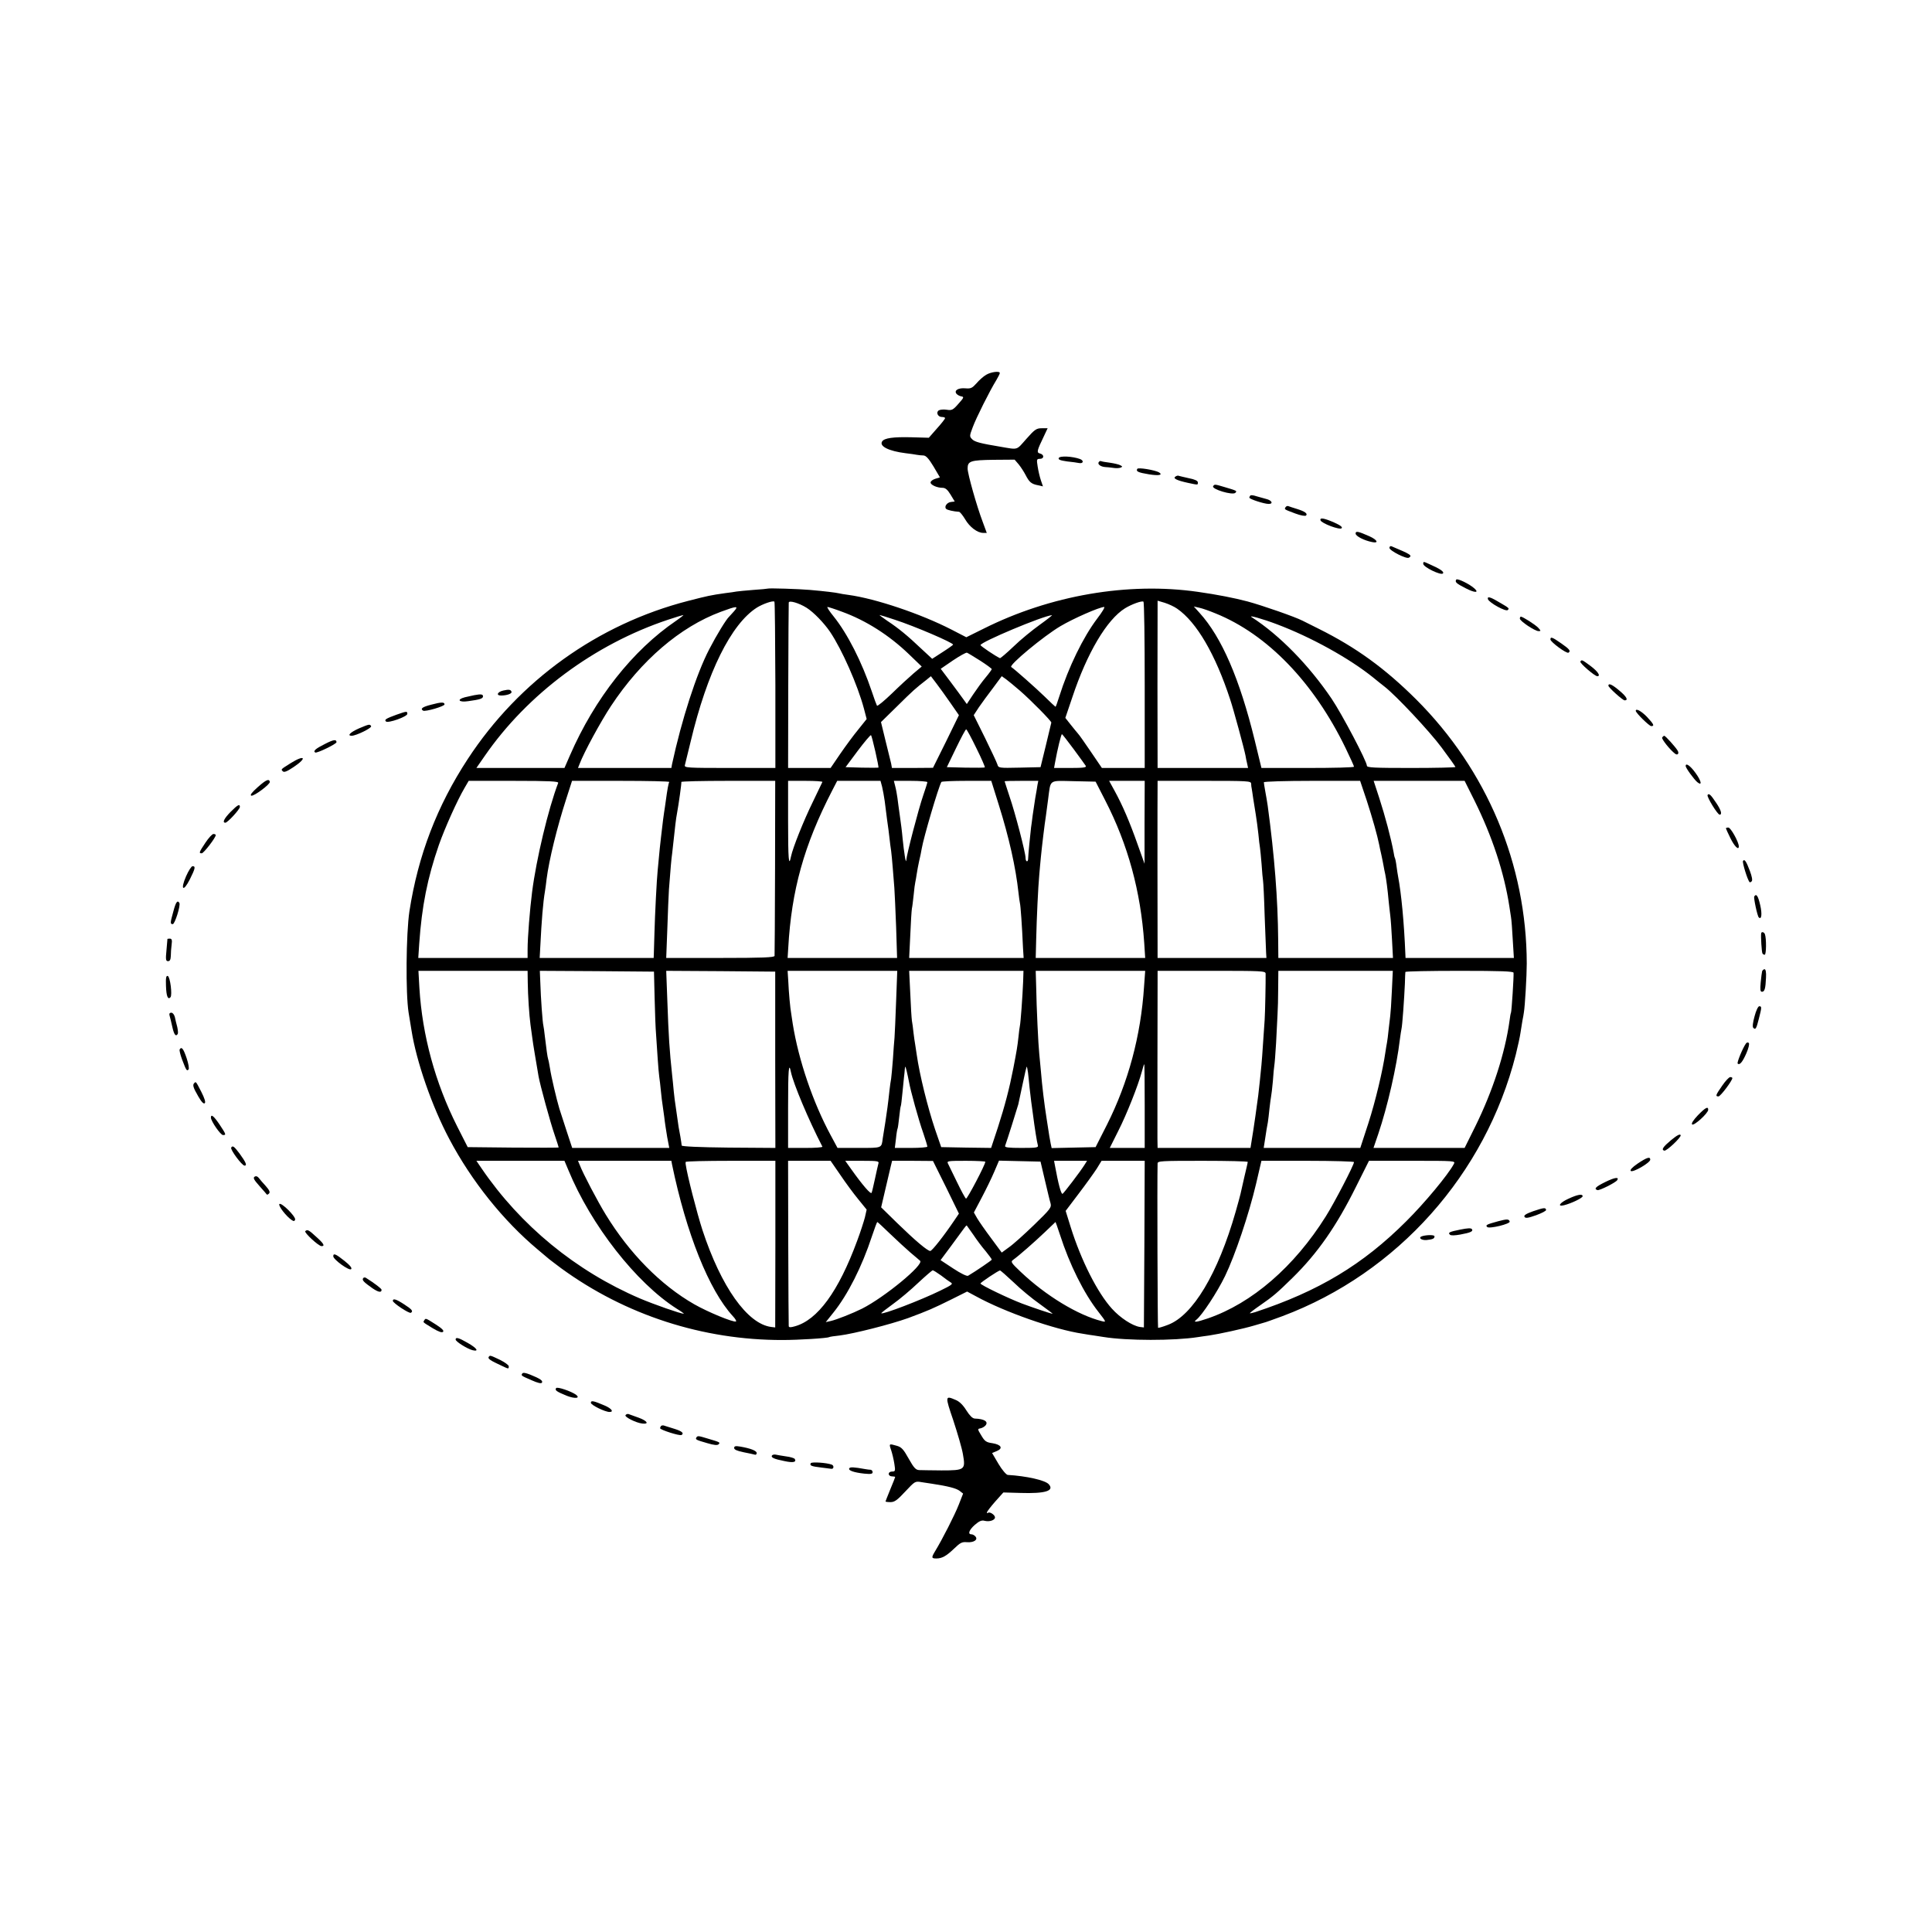 <?xml version="1.0" standalone="no"?>
<!DOCTYPE svg PUBLIC "-//W3C//DTD SVG 20010904//EN"
 "http://www.w3.org/TR/2001/REC-SVG-20010904/DTD/svg10.dtd">
<svg version="1.0" xmlns="http://www.w3.org/2000/svg"
 width="1200pt" height="1200pt" viewBox="0 0 1200 1200"
 preserveAspectRatio="xMidYMid meet">
<g transform="translate(0,1200) scale(0.1,-0.1)"
fill="#000000" stroke="none">
<path d="M6125 9672 c-17 -10 -44 -34 -60 -53 -26 -29 -35 -34 -68 -31 -45 4
-73 -13 -56 -34 6 -7 19 -14 30 -16 18 -3 16 -8 -18 -46 -34 -39 -41 -42 -73
-37 -19 3 -41 1 -49 -4 -19 -12 -6 -41 19 -41 11 0 20 -3 20 -7 0 -5 -23 -34
-51 -65 l-50 -57 -107 3 c-115 3 -170 -5 -183 -26 -19 -30 42 -60 146 -73 28
-3 59 -8 70 -10 11 -2 30 -4 41 -4 16 -1 33 -20 62 -68 l40 -68 -29 -9 c-16
-5 -29 -15 -29 -23 0 -15 40 -33 75 -33 17 0 31 -12 49 -42 l26 -43 -24 -3
c-25 -3 -43 -30 -29 -43 7 -7 46 -16 80 -18 6 -1 23 -22 38 -47 28 -48 76 -84
112 -84 l22 0 -25 68 c-37 97 -94 299 -94 332 0 46 18 52 161 54 l131 1 25
-29 c13 -16 32 -45 43 -66 23 -45 36 -56 77 -64 l31 -7 -13 38 c-7 21 -16 59
-20 86 -7 43 -6 47 14 47 27 0 28 26 1 33 -23 6 -20 16 24 108 l23 49 -37 0
c-32 0 -43 -7 -95 -66 -64 -72 -48 -68 -160 -49 -126 21 -160 30 -176 46 -18
18 -18 20 3 76 21 57 105 225 147 293 11 19 21 38 21 43 0 14 -55 7 -85 -11z"/>
<path d="M6576 9155 c-4 -10 10 -15 52 -21 31 -3 65 -8 74 -10 27 -5 32 15 6
25 -47 17 -126 21 -132 6z"/>
<path d="M6824 9129 c-8 -13 13 -28 41 -30 11 0 33 -3 49 -5 16 -3 36 -2 45 1
14 6 14 7 0 15 -8 5 -38 12 -65 16 -27 3 -52 8 -56 10 -4 2 -10 -1 -14 -7z"/>
<path d="M7064 9088 c-10 -16 5 -23 72 -34 61 -10 89 -5 63 12 -24 14 -129 32
-135 22z"/>
<path d="M7301 9040 c-18 -11 8 -24 77 -39 66 -14 62 -14 62 3 0 10 -20 19
-57 26 -32 7 -60 14 -63 15 -3 2 -12 0 -19 -5z"/>
<path d="M7535 8980 c-11 -18 121 -58 138 -41 12 12 10 13 -68 36 -60 18 -62
18 -70 5z"/>
<path d="M7766 8922 c-3 -3 -6 -9 -6 -13 0 -9 92 -39 120 -39 31 0 19 23 -16
31 -16 4 -43 12 -61 17 -17 6 -34 8 -37 4z"/>
<path d="M7985 8850 c-9 -14 -10 -13 59 -39 34 -13 63 -18 68 -13 12 12 -8 26
-57 41 -22 7 -45 14 -52 17 -6 3 -14 0 -18 -6z"/>
<path d="M8202 8768 c7 -19 119 -61 131 -49 7 7 -7 18 -47 36 -62 27 -90 32
-84 13z"/>
<path d="M8420 8686 c0 -16 52 -43 103 -53 43 -9 32 14 -17 36 -72 32 -86 34
-86 17z"/>
<path d="M8630 8597 c0 -17 106 -71 121 -61 23 14 11 21 -108 71 -7 3 -13 -2
-13 -10z"/>
<path d="M8840 8498 c0 -20 109 -73 122 -60 10 10 -15 28 -86 59 -35 16 -36
16 -36 1z"/>
<path d="M9045 8400 c-9 -15 -2 -23 59 -54 54 -28 85 -30 55 -2 -30 28 -108
66 -114 56z"/>
<path d="M4768 8344 c-2 -1 -41 -5 -88 -8 -47 -4 -94 -8 -105 -10 -11 -2 -42
-7 -70 -10 -92 -13 -109 -17 -230 -48 -561 -144 -1051 -495 -1370 -983 -190
-290 -308 -597 -362 -945 -21 -139 -24 -512 -5 -630 7 -41 15 -91 18 -110 30
-192 127 -472 235 -675 138 -261 335 -507 549 -686 36 -30 67 -56 70 -59 3 -3
37 -28 75 -57 399 -291 881 -447 1375 -446 99 0 279 11 290 18 3 2 33 7 65 10
88 11 316 69 425 108 124 46 156 60 271 117 l96 48 54 -29 c180 -99 489 -207
664 -233 22 -4 54 -9 70 -11 17 -3 43 -7 58 -9 148 -24 440 -24 587 -1 14 2
45 7 70 10 61 9 213 42 280 62 30 9 60 18 65 19 6 1 55 19 110 39 715 268
1262 882 1450 1625 13 52 26 113 29 135 4 22 9 56 12 75 4 19 8 42 9 51 7 38
18 231 18 304 -1 616 -247 1202 -687 1641 -194 193 -373 323 -606 439 -41 20
-86 43 -100 50 -47 24 -245 93 -340 119 -83 22 -190 43 -310 60 -433 62 -916
-21 -1331 -229 l-107 -53 -93 48 c-189 97 -470 192 -639 215 -25 3 -52 8 -60
10 -16 4 -87 13 -180 21 -67 6 -258 12 -262 8z m48 -600 l0 -514 -283 0 c-266
0 -284 1 -279 18 2 9 19 76 36 147 102 429 251 729 411 831 37 23 100 45 109
37 3 -3 5 -236 6 -519z m194 481 c43 -27 108 -94 146 -150 74 -110 171 -330
210 -476 l17 -65 -52 -65 c-29 -35 -79 -103 -112 -151 l-60 -88 -132 0 -132 0
1 508 c1 279 2 512 3 519 1 16 63 -2 111 -32z m2100 -481 l0 -514 -133 0 -133
0 -68 100 c-38 56 -73 106 -80 113 -6 7 -26 31 -45 55 l-34 43 43 127 c92 277
215 484 328 554 41 25 104 48 114 41 5 -2 8 -236 8 -519z m202 475 c121 -84
237 -283 329 -564 20 -59 87 -306 95 -348 2 -12 6 -34 10 -49 l6 -28 -281 0
-281 0 0 28 c-1 39 -1 919 0 969 l0 42 44 -13 c25 -8 60 -24 78 -37z m-2753
-16 c-13 -15 -27 -30 -30 -33 -18 -16 -78 -114 -124 -203 -80 -154 -171 -437
-231 -714 l-4 -23 -290 0 -290 0 10 25 c27 72 131 263 195 360 187 283 429
491 682 585 100 37 113 38 82 3z m672 -3 c148 -54 291 -145 413 -262 l81 -78
-50 -42 c-27 -23 -89 -80 -136 -126 -48 -46 -89 -80 -92 -75 -3 5 -18 45 -32
88 -62 184 -151 359 -237 466 -26 32 -44 59 -38 59 5 0 46 -13 91 -30z m1584
-42 c-87 -115 -178 -301 -236 -485 -11 -35 -21 -63 -23 -63 -1 0 -32 28 -67
63 -51 50 -190 173 -208 184 -17 11 201 192 306 254 81 48 241 118 271 119 7
0 -13 -33 -43 -72z m735 32 c322 -130 610 -429 807 -835 29 -60 53 -113 53
-117 0 -5 -129 -8 -287 -8 l-288 0 -42 173 c-93 380 -205 639 -342 790 l-36
40 35 -8 c19 -4 64 -20 100 -35z m-3351 -46 c-269 -183 -505 -482 -659 -836
l-34 -78 -273 0 -274 0 52 75 c266 385 682 694 1139 846 47 16 89 28 94 29 4
0 -16 -16 -45 -36z m1358 7 c126 -41 363 -143 363 -155 0 -2 -29 -23 -65 -46
l-65 -42 -68 63 c-83 79 -141 127 -211 173 -29 20 -51 36 -47 36 3 0 45 -13
93 -29z m902 -31 c-46 -33 -120 -93 -163 -135 -44 -42 -82 -74 -85 -73 -29 13
-120 75 -121 81 0 19 388 182 444 186 5 1 -29 -26 -75 -59z m1471 3 c213 -80
453 -213 600 -332 24 -20 56 -45 70 -56 73 -57 279 -277 354 -378 47 -63 86
-118 86 -121 0 -3 -124 -6 -275 -6 -231 0 -275 2 -275 14 0 27 -155 321 -219
416 -141 208 -322 394 -497 507 -24 15 69 -11 156 -44z m-1841 -227 c39 -25
71 -49 71 -52 0 -3 -17 -27 -39 -53 -21 -25 -55 -72 -77 -105 l-39 -59 -20 28
c-11 15 -47 65 -81 110 l-61 81 76 52 c42 28 81 50 87 48 6 -2 43 -25 83 -50z
m-185 -263 l52 -75 -80 -164 -81 -163 -127 -1 -128 0 -5 28 c-4 15 -19 79 -35
142 l-28 115 102 100 c97 96 114 111 180 162 l28 23 35 -46 c19 -25 58 -79 87
-121z m431 77 c70 -61 195 -188 195 -198 -1 -4 -16 -68 -34 -142 l-33 -135
-131 -3 c-128 -3 -131 -2 -137 20 -4 13 -39 87 -77 165 l-70 141 32 49 c18 26
58 81 88 120 l54 73 27 -19 c14 -11 53 -42 86 -71z m-271 -356 c32 -64 55
-118 53 -120 -2 -3 -56 -3 -120 -2 l-116 3 57 118 c31 64 59 117 63 117 4 0
32 -52 63 -116z m-627 -22 c12 -53 21 -98 19 -100 -2 -1 -48 -1 -104 0 l-100
3 76 102 c42 56 79 99 82 97 3 -3 15 -49 27 -102z m1231 16 c38 -51 72 -99 76
-105 6 -10 -16 -13 -95 -13 l-102 0 6 33 c15 83 38 177 43 177 2 0 35 -42 72
-92z m-3201 -211 c-61 -159 -136 -473 -162 -677 -14 -109 -28 -283 -28 -357
l0 -53 -339 0 -340 0 6 90 c16 231 51 407 122 612 37 105 114 277 160 355 l25
43 280 0 c221 0 280 -3 276 -13z m690 6 c-5 -8 -12 -46 -22 -120 -3 -21 -7
-51 -10 -68 -4 -28 -7 -46 -19 -152 -4 -33 -10 -86 -21 -208 -6 -57 -17 -275
-20 -387 -2 -62 -4 -123 -4 -135 l-1 -23 -354 0 -354 0 4 73 c8 161 17 273 29
342 3 17 7 50 10 75 15 118 65 322 122 498 l36 112 304 0 c167 0 302 -3 300
-7z m657 -530 c-1 -296 -2 -544 -3 -550 -1 -10 -76 -13 -337 -13 l-336 0 7
183 c3 101 8 210 10 243 10 130 15 191 20 224 4 40 13 114 20 180 3 25 7 55
10 68 10 54 29 188 27 195 -1 4 130 7 291 7 l292 0 -1 -537z m294 530 c-2 -5
-29 -60 -59 -123 -57 -116 -125 -286 -136 -340 -14 -71 -18 -14 -18 220 l0
250 108 0 c60 0 107 -3 105 -7z m371 -30 c5 -21 12 -60 16 -88 3 -27 10 -80
15 -118 6 -37 12 -89 15 -115 3 -26 7 -60 10 -77 2 -16 7 -64 10 -105 3 -41 8
-97 10 -125 2 -27 7 -137 11 -242 l6 -193 -340 0 -340 0 4 63 c20 357 98 638
272 975 l32 62 135 0 134 0 10 -37z m281 29 c0 -5 -12 -42 -26 -83 -29 -84
-103 -368 -105 -402 -2 -28 -14 48 -23 137 -3 37 -11 100 -17 140 -6 39 -12
89 -15 111 -3 22 -9 55 -14 73 l-8 32 104 0 c57 0 104 -4 104 -8z m443 -139
c65 -207 106 -391 123 -548 3 -27 7 -57 9 -65 4 -14 13 -139 19 -277 l4 -63
-356 0 -355 0 7 143 c3 78 8 152 10 164 3 12 7 50 11 85 3 35 8 70 10 78 2 8
6 32 9 52 3 21 10 57 15 80 6 24 13 58 16 77 12 71 104 382 122 414 2 4 73 7
157 7 l153 0 46 -147z m241 122 c-2 -14 -8 -51 -14 -83 -5 -31 -12 -79 -16
-107 -3 -27 -8 -61 -10 -75 -5 -41 -18 -174 -18 -192 0 -26 -16 -22 -16 3 0
32 -65 282 -100 383 -16 50 -30 91 -30 93 0 2 47 3 104 3 l105 0 -5 -25z m421
-97 c141 -274 220 -564 242 -885 l6 -93 -340 0 -340 0 3 118 c3 131 12 321 19
397 2 28 7 77 10 110 6 64 24 213 31 255 2 14 8 61 14 105 17 127 1 116 158
113 l137 -3 60 -117z m244 -135 l0 -258 -43 120 c-49 139 -94 244 -143 333
l-34 62 110 0 111 0 -1 -257z m662 240 c0 -10 2 -25 4 -33 1 -8 6 -35 9 -60 4
-25 11 -70 16 -100 5 -30 12 -84 16 -120 3 -36 8 -74 10 -85 2 -11 6 -57 10
-103 3 -46 7 -92 9 -102 2 -11 7 -108 10 -217 4 -109 8 -213 9 -230 l2 -33
-338 0 -338 0 0 63 c-1 96 -1 989 0 1015 l0 22 290 0 c269 0 290 -1 291 -17z
m718 -105 c36 -111 66 -218 77 -273 2 -11 8 -40 14 -65 5 -25 12 -56 14 -70 2
-14 7 -36 10 -50 6 -30 15 -97 21 -165 3 -27 7 -68 10 -90 3 -22 8 -91 11
-152 l6 -113 -356 0 -356 0 -1 113 c-2 252 -23 522 -65 832 -3 22 -10 62 -15
89 -5 27 -9 53 -9 57 0 5 135 9 299 9 l299 0 41 -122z m669 0 c111 -224 184
-446 217 -658 3 -19 7 -48 10 -65 3 -16 8 -81 11 -142 l7 -113 -337 0 -336 0
-1 23 c-8 198 -25 376 -45 482 -2 11 -7 40 -10 65 -3 25 -8 48 -10 51 -2 3 -6
19 -8 35 -17 91 -52 222 -89 337 l-35 107 283 0 282 0 61 -122z m-5880 -1131
c1 -82 9 -201 17 -262 3 -22 8 -58 11 -80 4 -35 23 -145 39 -240 10 -56 74
-290 100 -364 14 -41 25 -76 25 -78 0 -2 -127 -2 -282 -1 l-283 3 -66 130
c-136 270 -216 564 -234 858 l-6 107 339 0 339 0 1 -73z m788 -97 c2 -91 6
-192 9 -225 2 -33 7 -100 10 -150 3 -49 8 -101 10 -115 2 -14 7 -53 10 -87 3
-34 8 -71 10 -83 2 -12 7 -48 11 -79 3 -31 12 -86 18 -123 l13 -68 -302 0
-301 0 -34 103 c-18 56 -39 120 -46 142 -16 53 -51 200 -58 250 -4 22 -8 47
-11 55 -5 16 -11 62 -21 145 -3 28 -7 57 -9 65 -5 18 -16 169 -19 268 l-3 72
354 -2 355 -3 4 -165z m749 -383 l1 -547 -291 2 c-184 2 -290 7 -291 13 0 6
-4 30 -8 55 -5 25 -10 52 -11 60 -1 8 -6 40 -10 70 -4 30 -9 62 -10 70 -2 8
-6 44 -10 80 -3 36 -8 81 -10 100 -17 161 -22 238 -30 463 l-7 187 339 -2 338
-3 0 -548z m751 366 c-4 -104 -8 -206 -10 -228 -2 -22 -7 -83 -10 -135 -4 -52
-9 -106 -11 -120 -3 -14 -7 -45 -10 -70 -9 -85 -16 -135 -26 -200 -6 -36 -13
-81 -16 -100 -8 -62 -2 -60 -147 -60 l-134 0 -42 78 c-111 205 -200 468 -236
692 -3 19 -7 46 -9 60 -7 37 -16 137 -19 208 l-4 62 341 0 340 0 -7 -187z
m789 122 c-4 -99 -16 -258 -20 -275 -2 -8 -6 -40 -9 -70 -7 -62 -10 -81 -32
-195 -25 -128 -52 -231 -96 -368 l-42 -127 -155 2 -155 3 -38 110 c-46 137
-96 338 -114 464 -4 25 -8 55 -10 66 -2 11 -7 43 -10 70 -3 28 -7 61 -10 75
-2 14 -7 89 -10 168 l-7 142 355 0 355 0 -2 -65z m751 -32 c-20 -307 -98 -595
-230 -858 l-71 -140 -137 -3 -136 -3 -6 28 c-6 29 -8 43 -25 153 -15 95 -28
202 -36 300 -3 36 -8 83 -10 105 -6 55 -17 288 -19 413 l-3 102 340 0 340 0
-7 -97z m755 80 c1 -47 -3 -244 -6 -288 -2 -27 -6 -93 -10 -145 -3 -52 -8
-113 -10 -135 -2 -22 -7 -67 -10 -100 -4 -33 -8 -73 -10 -90 -2 -16 -6 -46 -9
-65 -2 -19 -12 -86 -21 -147 l-18 -113 -288 0 -289 0 -1 58 c0 65 0 885 1 980
l0 62 335 0 c312 0 335 -1 336 -17z m784 -110 c-3 -71 -8 -139 -10 -153 -2
-14 -6 -52 -10 -85 -3 -33 -8 -69 -10 -80 -2 -11 -7 -38 -10 -60 -16 -113 -62
-306 -106 -442 l-50 -153 -300 0 -300 0 6 38 c10 67 15 97 20 122 2 14 7 52
10 85 4 33 8 67 10 75 2 8 7 51 11 94 3 44 7 88 9 98 2 9 7 73 11 140 3 68 8
148 9 178 2 30 4 103 4 163 l1 107 356 0 355 0 -6 -127z m756 115 c2 -23 -12
-241 -16 -248 -2 -3 -6 -25 -9 -50 -28 -202 -104 -436 -213 -657 l-66 -133
-283 0 -283 0 30 88 c57 169 114 416 134 587 4 28 8 57 10 65 5 18 17 189 21
280 1 36 2 68 3 73 1 4 152 7 336 7 261 0 335 -3 336 -12z m-2291 -828 l0
-260 -109 0 -108 0 52 104 c54 106 124 284 147 369 7 26 13 47 15 47 2 0 3
-117 3 -260z m-1464 150 c9 -52 59 -235 89 -319 14 -41 25 -78 25 -83 0 -4
-45 -8 -101 -8 l-101 0 7 57 c3 32 8 60 10 63 2 3 6 34 10 70 4 36 8 67 10 70
2 3 6 39 10 80 4 41 9 86 10 100 2 14 4 36 5 50 2 21 3 20 11 -10 5 -19 11
-51 15 -70z m739 59 c2 -19 7 -62 10 -96 4 -35 9 -73 10 -85 2 -13 6 -45 10
-73 12 -95 26 -180 31 -197 5 -16 -4 -18 -101 -18 -82 0 -106 3 -102 13 11 29
76 236 82 258 3 13 15 72 28 131 12 58 23 105 25 103 1 -1 4 -17 7 -36z
m-1472 1 c15 -71 108 -294 195 -462 2 -5 -45 -8 -105 -8 l-108 0 0 250 c0 235
4 290 18 220z m-1383 -607 c141 -343 422 -702 674 -862 28 -17 47 -31 43 -31
-19 0 -185 58 -272 95 -399 171 -742 453 -984 808 l-32 47 274 0 273 0 24 -57z
m644 35 c89 -430 230 -782 378 -943 15 -16 24 -31 19 -33 -18 -6 -175 59 -259
107 -208 119 -402 316 -549 556 -50 81 -144 260 -162 309 l-11 26 290 0 290 0
4 -22z m642 -495 l-1 -518 -25 3 c-148 19 -311 249 -427 602 -34 105 -96 346
-104 408 -1 4 -1 10 0 15 0 4 126 7 279 7 l278 0 0 -517z m403 430 c33 -49 83
-117 112 -152 l52 -64 -11 -49 c-7 -26 -28 -92 -48 -145 -116 -315 -246 -492
-387 -531 -27 -8 -37 -7 -38 1 -1 7 -2 240 -3 520 l-1 507 132 0 132 0 60 -87z
m237 70 c-3 -10 -12 -52 -21 -93 -9 -41 -18 -81 -21 -88 -4 -14 -56 46 -127
146 l-37 52 106 0 c96 0 105 -2 100 -17z m420 -147 l80 -164 -29 -43 c-65 -96
-138 -189 -149 -189 -17 0 -93 64 -204 172 l-101 99 25 107 c14 59 29 124 34
145 l9 37 127 0 127 -1 81 -163z m244 158 c0 -18 -113 -233 -120 -229 -5 3
-30 49 -56 103 -26 53 -51 105 -56 115 -8 16 0 17 112 17 66 0 120 -3 120 -6z
m370 -114 c15 -63 30 -128 35 -143 7 -27 0 -36 -102 -135 -61 -59 -131 -122
-156 -139 l-45 -33 -65 88 c-36 48 -75 104 -87 124 l-21 37 49 93 c27 51 62
123 78 161 l29 68 129 -3 129 -3 27 -115z m245 93 c-28 -44 -126 -172 -135
-178 -9 -5 -27 63 -47 173 l-6 32 103 0 102 0 -17 -27z m373 -490 l-3 -518
-25 3 c-46 7 -122 56 -174 114 -89 98 -191 299 -256 507 l-31 100 81 107 c45
59 95 129 112 155 l30 49 134 0 134 0 -2 -517z m642 510 c0 -5 -10 -46 -21
-93 -11 -47 -22 -95 -24 -106 -3 -12 -16 -62 -30 -110 -110 -385 -266 -645
-421 -703 -31 -12 -59 -20 -61 -18 -3 4 -6 911 -3 1020 0 16 20 17 280 17 154
0 280 -3 280 -7z m660 -1 c0 -18 -122 -253 -175 -337 -196 -313 -459 -540
-733 -634 -70 -24 -95 -27 -71 -8 34 26 129 170 178 271 62 128 148 383 193
574 l33 142 287 0 c159 0 288 -4 288 -8z m620 -12 c-35 -66 -182 -243 -295
-355 -270 -270 -545 -435 -939 -565 -16 -5 -31 -8 -33 -7 -1 2 27 24 65 50 81
56 105 77 200 170 155 152 273 321 394 565 l81 162 269 0 c266 0 269 0 258
-20z m-3501 -434 c42 -40 99 -93 126 -116 28 -23 54 -46 60 -51 25 -24 -220
-226 -360 -297 -58 -29 -159 -69 -195 -77 l-31 -7 48 60 c89 111 177 285 239
474 16 48 31 88 33 88 2 0 38 -33 80 -74z m1054 -3 c60 -187 149 -366 240
-482 49 -63 49 -64 21 -57 -149 37 -349 159 -504 306 -60 57 -64 63 -47 75 35
25 132 110 197 172 36 34 66 63 66 63 1 0 13 -35 27 -77z m-537 -3 c20 -30 54
-76 76 -101 21 -26 38 -49 38 -53 0 -4 -98 -71 -147 -100 -8 -4 -45 14 -92 45
l-79 52 64 86 c35 47 71 96 80 109 9 13 17 22 19 20 2 -2 20 -28 41 -58z
m-201 -252 c23 -18 51 -38 61 -44 15 -9 5 -16 -67 -51 -118 -58 -356 -149
-365 -140 -2 2 31 27 72 57 42 30 112 89 157 132 45 42 86 77 90 78 5 0 28
-15 52 -32z m451 -43 c43 -42 117 -103 163 -135 46 -33 81 -60 79 -60 -10 0
-122 38 -189 63 -87 33 -259 116 -259 125 1 7 109 79 121 81 3 1 41 -33 85
-74z"/>
<path d="M9242 8278 c8 -22 111 -79 123 -67 11 11 11 11 -63 54 -47 28 -66 32
-60 13z"/>
<path d="M9440 8158 c0 -16 94 -78 116 -78 16 0 15 2 -1 20 -17 19 -97 70
-109 70 -3 0 -6 -6 -6 -12z"/>
<path d="M9630 8028 c1 -16 100 -89 112 -82 16 10 7 22 -45 58 -56 39 -67 43
-67 24z"/>
<path d="M9816 7891 c-6 -9 89 -91 105 -91 23 0 4 29 -41 63 -54 40 -56 41
-64 28z"/>
<path d="M9990 7741 c0 -11 89 -91 101 -91 24 0 13 22 -31 59 -47 40 -70 50
-70 32z"/>
<path d="M3126 7711 c-36 -8 -47 -31 -14 -31 37 0 69 12 65 23 -4 14 -16 16
-51 8z"/>
<path d="M2945 7682 c-11 -2 -37 -8 -58 -13 -53 -14 -37 -33 22 -24 73 10 91
16 91 30 0 13 -12 15 -55 7z"/>
<path d="M2678 7623 c-55 -14 -69 -25 -50 -37 13 -8 134 27 133 39 0 15 -20
15 -83 -2z"/>
<path d="M10160 7585 c0 -13 84 -95 96 -95 22 0 16 12 -27 58 -35 36 -69 54
-69 37z"/>
<path d="M2463 7561 c-66 -24 -77 -31 -66 -42 13 -13 133 30 133 47 0 18 -4
17 -67 -5z"/>
<path d="M2230 7476 c-54 -24 -76 -46 -46 -46 28 0 128 49 121 60 -8 13 -11
13 -75 -14z"/>
<path d="M10324 7419 c-5 -9 49 -77 81 -101 15 -11 26 2 15 20 -12 21 -76 92
-83 92 -3 0 -9 -5 -13 -11z"/>
<path d="M2018 7379 c-58 -29 -75 -44 -60 -53 10 -6 132 53 132 64 0 19 -18
17 -72 -11z"/>
<path d="M1804 7259 c-62 -39 -60 -37 -47 -50 8 -8 27 0 67 27 87 58 69 79
-20 23z"/>
<path d="M10470 7242 c0 -12 52 -83 72 -100 32 -26 26 6 -10 56 -33 46 -62 66
-62 44z"/>
<path d="M1601 7111 c-37 -33 -50 -50 -40 -53 16 -5 119 72 115 86 -5 21 -23
13 -75 -33z"/>
<path d="M10606 7062 c-6 -11 62 -122 75 -122 17 0 9 29 -22 74 -33 50 -45 61
-53 48z"/>
<path d="M1432 6957 c-40 -41 -53 -67 -32 -67 13 0 89 82 90 98 0 21 -14 13
-58 -31z"/>
<path d="M10720 6855 c0 -2 12 -29 27 -59 25 -52 53 -80 53 -53 0 27 -50 117
-65 117 -8 0 -15 -2 -15 -5z"/>
<path d="M1276 6766 c-40 -60 -42 -66 -23 -66 12 0 87 97 87 113 0 4 -6 7 -14
7 -8 0 -30 -24 -50 -54z"/>
<path d="M10826 6652 c-5 -9 28 -118 41 -131 2 -3 8 0 13 5 6 6 2 29 -11 64
-23 61 -34 77 -43 62z"/>
<path d="M1156 6558 c-37 -85 -18 -101 23 -20 34 68 37 82 17 82 -7 0 -25 -28
-40 -62z"/>
<path d="M10896 6432 c-5 -8 19 -121 28 -130 17 -17 22 20 9 76 -13 57 -24 74
-37 54z"/>
<path d="M1077 6340 c-20 -72 -21 -80 -4 -80 13 0 50 117 41 132 -12 19 -22 5
-37 -52z"/>
<path d="M10939 6203 c-3 -18 3 -118 8 -125 2 -5 9 -8 14 -8 10 0 11 102 1
128 -5 13 -21 17 -23 5z"/>
<path d="M1040 6168 c0 -2 -3 -33 -6 -70 -6 -59 -4 -68 10 -68 11 0 16 9 17
33 0 17 2 49 5 70 4 28 1 37 -11 37 -8 0 -15 -1 -15 -2z"/>
<path d="M10945 5968 c-2 -7 -6 -39 -9 -70 -4 -45 -3 -58 8 -58 16 0 22 18 25
88 2 33 -2 52 -9 52 -6 0 -12 -6 -15 -12z"/>
<path d="M1031 5876 c2 -64 12 -88 28 -70 12 14 -2 127 -17 132 -10 3 -13 -11
-11 -62z"/>
<path d="M10898 5688 c-11 -39 -14 -66 -8 -72 14 -14 19 -6 35 58 18 70 18 76
2 76 -7 0 -20 -27 -29 -62z"/>
<path d="M1053 5693 c3 -10 11 -42 17 -70 11 -50 22 -64 34 -45 3 5 1 24 -3
43 -5 19 -12 46 -15 62 -4 15 -13 27 -22 27 -10 0 -14 -6 -11 -17z"/>
<path d="M10844 5518 c-19 -26 -57 -118 -51 -124 12 -12 30 9 54 64 14 32 20
59 15 64 -5 5 -13 4 -18 -4z"/>
<path d="M1116 5482 c-3 -5 4 -33 15 -63 26 -68 29 -73 40 -62 5 5 0 35 -12
71 -20 59 -31 73 -43 54z"/>
<path d="M10697 5257 c-41 -59 -44 -67 -23 -67 12 0 86 98 86 114 0 3 -6 6
-13 6 -8 0 -30 -24 -50 -53z"/>
<path d="M1207 5273 c-12 -11 -8 -27 24 -82 20 -35 34 -50 41 -43 6 6 -1 30
-22 71 -34 66 -33 64 -43 54z"/>
<path d="M10546 5073 c-29 -31 -42 -51 -36 -57 11 -11 100 70 100 91 0 23 -17
14 -64 -34z"/>
<path d="M1310 5058 c1 -23 60 -108 75 -108 21 0 20 3 -21 65 -36 53 -54 68
-54 43z"/>
<path d="M10380 4919 c-50 -42 -63 -60 -43 -66 14 -4 106 83 102 96 -4 10 -22
0 -59 -30z"/>
<path d="M1436 4872 c-7 -12 66 -111 83 -112 17 0 9 20 -31 75 -34 45 -43 52
-52 37z"/>
<path d="M10172 4773 c-35 -24 -49 -40 -43 -46 12 -12 121 51 121 70 0 21 -21
14 -78 -24z"/>
<path d="M1581 4691 c-10 -7 -4 -19 30 -57 24 -27 45 -51 46 -53 2 -3 8 0 14
6 8 8 2 21 -20 46 -18 19 -37 42 -44 51 -8 10 -17 13 -26 7z"/>
<path d="M9972 4659 c-61 -30 -74 -43 -50 -51 12 -4 114 47 123 62 13 21 -16
17 -73 -11z"/>
<path d="M9743 4555 c-54 -24 -74 -52 -29 -41 45 11 116 45 116 56 0 16 -31
11 -87 -15z"/>
<path d="M1735 4521 c-7 -12 44 -77 77 -99 12 -8 17 -8 21 2 7 18 -88 112 -98
97z"/>
<path d="M9523 4477 c-45 -16 -60 -26 -54 -35 6 -10 21 -8 72 10 35 13 63 27
62 33 -2 16 -15 14 -80 -8z"/>
<path d="M9307 4415 c-73 -20 -82 -24 -70 -36 13 -13 145 19 140 34 -5 16 -17
16 -70 2z"/>
<path d="M9071 4363 c-70 -14 -79 -19 -65 -32 5 -6 31 -5 64 1 65 12 82 20 72
34 -5 7 -27 6 -71 -3z"/>
<path d="M1896 4353 c-8 -9 83 -93 101 -93 23 0 14 16 -33 58 -46 43 -55 47
-68 35z"/>
<path d="M8837 4323 c-32 -8 -12 -28 24 -25 39 4 49 9 49 23 0 9 -40 10 -73 2z"/>
<path d="M2070 4197 c0 -20 99 -92 111 -80 7 7 -7 24 -42 52 -54 43 -69 49
-69 28z"/>
<path d="M2255 4060 c-7 -12 5 -24 59 -62 37 -25 56 -28 56 -9 0 7 -43 40 -97
74 -6 4 -15 3 -18 -3z"/>
<path d="M2440 3920 c0 -13 101 -80 112 -74 16 10 7 21 -41 52 -50 33 -71 39
-71 22z"/>
<path d="M2635 3799 c-8 -13 -12 -9 53 -49 37 -22 57 -29 64 -22 7 7 -7 21
-46 46 -63 40 -62 40 -71 25z"/>
<path d="M2830 3680 c0 -13 71 -57 104 -66 44 -11 29 12 -29 45 -57 33 -75 37
-75 21z"/>
<path d="M3035 3571 c-6 -10 13 -23 79 -53 46 -22 46 -22 46 -4 0 7 -25 25
-55 40 -63 30 -62 29 -70 17z"/>
<path d="M3244 3469 c-8 -13 -9 -13 58 -42 38 -17 60 -22 64 -15 8 12 -11 25
-73 50 -28 11 -44 14 -49 7z"/>
<path d="M3454 3378 c-9 -13 2 -21 65 -47 51 -20 88 -17 59 6 -29 21 -118 52
-124 41z"/>
<path d="M5921 3178 c26 -79 54 -174 60 -211 17 -96 12 -100 -133 -100 -62 1
-125 1 -139 2 -21 1 -33 14 -65 71 -32 58 -45 72 -74 80 -49 14 -49 14 -35
-27 7 -21 16 -59 20 -85 7 -44 6 -48 -14 -48 -12 0 -21 -6 -21 -15 0 -8 9 -15
20 -15 11 0 20 -2 20 -4 0 -2 -13 -36 -30 -76 -16 -40 -30 -74 -30 -76 0 -2
14 -4 31 -4 25 0 42 12 92 66 60 64 61 65 101 58 23 -3 52 -8 66 -10 99 -15
148 -28 169 -43 l23 -18 -27 -69 c-25 -64 -103 -217 -147 -289 -24 -40 -23
-45 8 -45 35 0 62 15 112 63 36 35 48 41 78 38 42 -3 70 15 53 35 -6 8 -18 14
-25 14 -25 0 -15 27 21 59 27 23 42 30 60 25 31 -8 65 4 65 21 0 16 -34 38
-44 28 -3 -3 -6 -2 -6 3 0 5 23 35 51 67 l51 57 106 -3 c154 -5 213 13 176 54
-22 25 -138 51 -255 58 -9 1 -35 31 -57 68 l-40 68 29 12 c41 17 28 40 -27 49
-38 5 -48 12 -69 48 -24 39 -24 41 -6 44 11 2 25 10 32 18 20 24 -7 41 -67 43
-14 1 -31 18 -52 51 -21 34 -44 56 -67 65 -65 28 -66 25 -14 -127z"/>
<path d="M3670 3287 c0 -14 88 -57 116 -57 28 0 13 21 -28 39 -72 31 -88 34
-88 18z"/>
<path d="M3885 3210 c-7 -11 66 -48 105 -52 44 -5 30 17 -22 36 -29 10 -58 21
-64 23 -7 2 -15 -1 -19 -7z"/>
<path d="M4107 3144 c-4 -4 -7 -11 -7 -15 0 -10 122 -49 133 -42 17 10 4 23
-40 37 -27 8 -55 17 -64 20 -8 4 -18 3 -22 0z"/>
<path d="M4325 3071 c-7 -12 -1 -15 69 -35 40 -12 62 -14 69 -7 12 12 10 13
-68 36 -59 18 -62 18 -70 6z"/>
<path d="M4560 3006 c0 -10 19 -18 58 -26 31 -6 63 -13 70 -15 6 -3 12 2 12
10 0 14 -38 29 -102 40 -30 5 -38 3 -38 -9z"/>
<path d="M4795 2960 c-8 -13 12 -22 77 -35 55 -12 77 -7 64 14 -3 4 -27 12
-53 15 -27 4 -56 9 -65 11 -10 2 -20 -1 -23 -5z"/>
<path d="M5036 2912 c-9 -15 4 -20 64 -27 30 -4 58 -7 63 -8 16 -3 19 20 3 26
-32 12 -124 18 -130 9z"/>
<path d="M5275 2880 c-8 -13 28 -26 93 -33 41 -4 52 -2 52 9 0 8 -6 14 -12 15
-7 0 -22 2 -33 4 -72 13 -95 14 -100 5z"/>
</g>
</svg>
